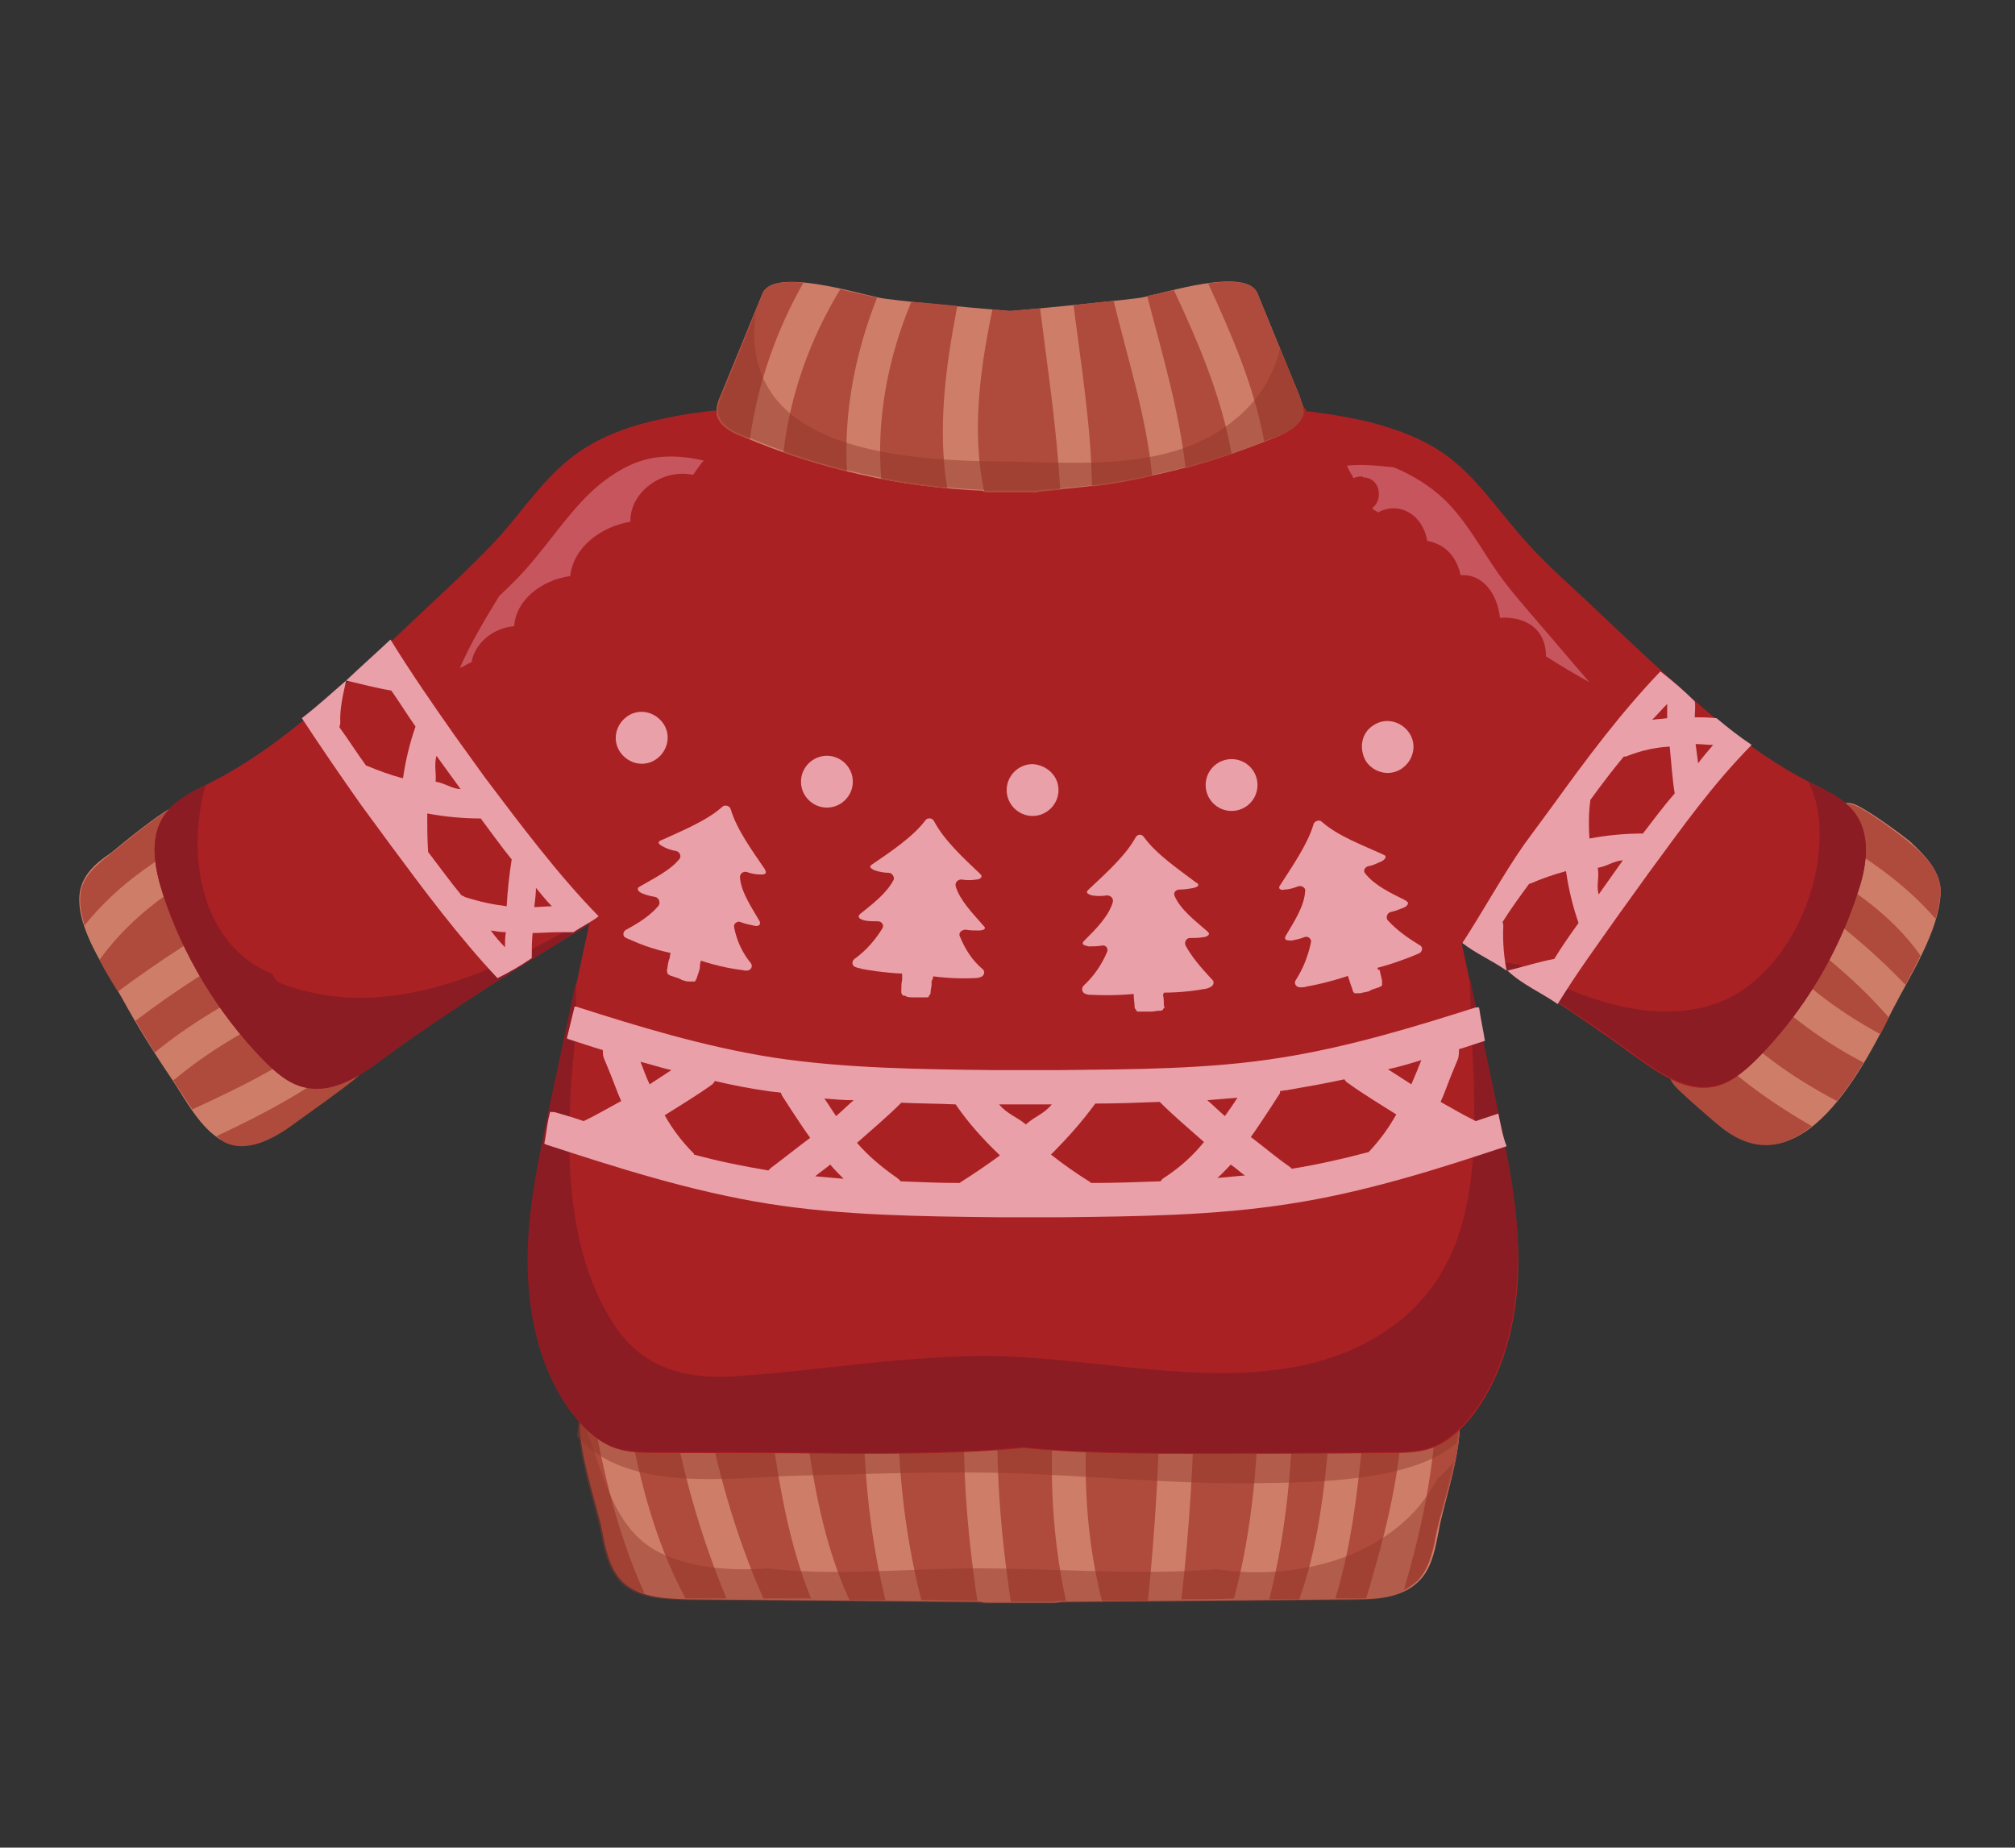 <?xml version="1.0" encoding="utf-8"?>
<!-- Generator: Adobe Illustrator 24.3.0, SVG Export Plug-In . SVG Version: 6.00 Build 0)  -->
<svg version="1.1" xmlns="http://www.w3.org/2000/svg" xmlns:xlink="http://www.w3.org/1999/xlink" x="0px" y="0px"
	 viewBox="0 0 241 221" style="enable-background:new 0 0 241 221;" xml:space="preserve">
<rect x="0" y="0" width="241" height="221" fill="#333333" stroke="none"/>
<style type="text/css">
	.st0{display:none;}
	.st1{display:inline;fill:#FFFFFF;stroke:#000000;stroke-miterlimit:10;}
	.st2{fill:#CE7E68;}
	.st3{fill:#AF4B3C;}
	.st4{opacity:0.45;fill:#92372C;}
	.st5{fill:#AA2124;}
	.st6{fill:#EAA0A8;}
	.st7{fill:#8C1C23;}
	.st8{fill:#C6555E;}
	.st9{fill:#FFFFFF;}
</style>
<g id="レイヤー_2" class="st0">
	<rect x="0.5" y="0.5" class="st1" width="240" height="220"/>
</g>
<g id="レイヤー_1">
	<g>
		<path class="st2" d="M9.5,107.1c-0.3,4.1,3.2,8.9,5.1,12.3c1.8,3.3,3.8,6.5,5.9,9.6c1.7,2.5,3.4,6,6.2,7.5c2.7,1.4,6-0.4,8.4-2.2
			c1.8-1.3,5.5-3.9,7.2-5.3c0.5-0.4,1.1-1,1.1-1.6c0.1-0.6-0.2-1.1-0.5-1.6c-3.5-5.8-9.3-10.1-12.7-15.9c-1.7-2.9-4.8-14.3-9.1-13.5
			c-1.4,0.3-6.6,4.6-7.8,5.6C11.5,103.2,9.7,104.7,9.5,107.1z"/>
		<path class="st3" d="M25.4,99.3c-1.2-1.9-2.7-3.2-4.2-2.9c-1.4,0.3-6.6,4.6-7.8,5.6c-1.8,1.4-3.7,2.9-3.8,5.2
			c-0.1,1.1,0.2,2.3,0.5,3.5C14.2,105.6,19.6,102,25.4,99.3z"/>
		<path class="st3" d="M16.2,122.1c0.8,1.3,1.5,2.5,2.3,3.8c5-4.1,10.6-7.1,16.4-9.9c-1.1-1.3-2.1-2.6-3.1-3.9
			C26.4,115,21.2,118.3,16.2,122.1z"/>
		<path class="st3" d="M29.7,108.6c-0.7-1.5-1.5-3.7-2.4-5.8c-6,2.8-11.4,6.5-15.4,12c0.7,1.4,1.5,2.7,2.2,3.8
			C19.1,114.9,24.3,111.5,29.7,108.6z"/>
		<path class="st3" d="M20.9,129.1c-0.1,0-0.1,0.1-0.2,0.1c0.7,1.1,1.5,2.3,2.3,3.5c6.1-2.8,12.4-5.9,17.6-10.3
			c-0.9-1.1-1.9-2.3-2.9-3.4C31.8,121.9,25.9,124.9,20.9,129.1z"/>
		<path class="st3" d="M42.9,125.7c-5.1,4.2-11,7.4-17,10.2c0.3,0.2,0.6,0.5,0.9,0.7c2.7,1.4,6-0.4,8.4-2.2c1.8-1.3,5.5-3.9,7.2-5.3
			c0.5-0.4,1.1-1,1.1-1.6C43.6,126.8,43.3,126.2,42.9,125.7C43,125.7,43,125.7,42.9,125.7z"/>
		<path class="st2" d="M232.1,106.3c0,0.2,0,0.4,0,0.6c-0.2,4.5-3.7,9.9-5.7,13.8c-3.3,6.5-10.8,21.9-20.5,14
			c-1.7-1.4-3.4-2.9-5-4.4c-0.5-0.5-1-1-1.1-1.7c-0.1-0.6,0.2-1.2,0.5-1.7c3.4-6.1,9-10.6,12.3-16.7c1.6-3,4.6-15,8.9-14.1
			c1.3,0.3,5.8,3.6,7,4.6C230.2,102.3,231.9,104,232.1,106.3z"/>
		<path class="st3" d="M202.5,123.6c-0.8,1.1-1.6,2.2-2.3,3.4c-0.3,0.5-0.6,1.1-0.5,1.7c0.1,0.7,0.6,1.2,1.1,1.7
			c1.6,1.5,3.3,3,5,4.4c4.1,3.3,7.8,2.5,10.9-0.1C211.5,131.7,206.6,128.2,202.5,123.6z"/>
		<path class="st3" d="M231.5,109.9c0.3-1,0.5-2,0.6-3c0-0.2,0-0.4,0-0.6c-0.2-2.3-1.9-4-3.7-5.5c-1.2-1-5.7-4.4-7-4.6
			c-1.5-0.3-2.9,1-4,3C222.6,102.1,227.6,105.4,231.5,109.9z"/>
		<path class="st3" d="M227.9,117.8c0.6-1.1,1.2-2.3,1.8-3.5c-3.6-5.1-8.8-8.5-14.3-11.5c-0.5,1.1-0.9,2.3-1.3,3.4
			C219.1,109.7,223.8,113.5,227.9,117.8z"/>
		<path class="st3" d="M212.6,110.1c0,0.1-0.1,0.2-0.1,0.3c-0.4,0.8-0.9,1.6-1.4,2.4c3.9,4.5,8.6,8.1,13.8,10.9c0.4-0.7,0.7-1.4,1-2
			C222,117.2,217.4,113.5,212.6,110.1z"/>
		<path class="st3" d="M208.6,116.1c-1.2,1.5-2.4,2.9-3.6,4.3c4.1,4.8,9.2,8.4,14.7,11.3c1.2-1.4,2.2-3,3.2-4.6
			C217.5,124.3,212.7,120.6,208.6,116.1z"/>
		<g>
			<path class="st2" d="M174.2,169.1c-1-1.8-9.3-1.4-11.6-1.8c-13.4-2.4-27.1-3-40.6-1.9c-13.6-1.1-27.2-0.5-40.6,1.9
				c-2.3,0.4-10.6,0-11.6,1.8c-1.3,2.3,1.8,11.2,2.3,13.9c0.4,2.1,0.8,4.2,2.1,5.8c1.9,2.3,5.1,2.4,7.9,2.5
				c11.7,0.1,23.5,0.2,35.2,0.3c0.3,0.1,0.7,0.1,1,0.1c1.3,0,2.5,0,3.8,0c1.3,0,2.5,0,3.8,0c0.3,0,0.7,0,1-0.1
				c11.7-0.1,23.5-0.2,35.2-0.3c2.8,0,5.9-0.2,7.9-2.5c1.3-1.5,1.7-3.7,2.1-5.8C172.5,180.3,175.6,171.4,174.2,169.1z"/>
			<path class="st3" d="M126.4,165.1c-1.5,0.1-3,0.1-4.4,0.3c-0.8-0.1-1.6-0.1-2.5-0.1c-0.6,8.8,0.1,17.6,1.4,26.3c0.3,0,0.7,0,1,0
				c1.3,0,2.5,0,3.8,0c0.3,0,0.7,0,1-0.1l0.8,0C125.6,182.9,125.4,173.9,126.4,165.1z"/>
			<path class="st3" d="M138.8,165c-2.8-0.1-5.5-0.1-8.3,0c-1.1,8.8-0.9,17.9,1.3,26.5c1.8,0,3.6,0,5.5,0
				C138.2,182.6,138.7,173.8,138.8,165z"/>
			<path class="st3" d="M142.9,165.1c-0.1,8.8-0.6,17.5-1.6,26.2c2.1,0,4.2,0,6.3-0.1c2.2-8.3,2.9-16.9,3-25.6
				C148.1,165.4,145.5,165.3,142.9,165.1z"/>
			<path class="st3" d="M154.7,166.2c-0.1,8.5-0.8,16.9-2.9,25.1c1.2,0,2.4,0,3.6,0c2.8-7.8,3.2-16.2,4.1-24.4
				C157.9,166.5,156.3,166.4,154.7,166.2z"/>
			<path class="st3" d="M163.5,167.3c-0.9,8.1-1.4,16.2-3.8,23.9c0.8,0,1.5,0,2.3,0c0.5,0,0.9,0,1.4,0c2.3-7.7,4.3-15.4,4.4-23.6
				C166.2,167.5,164.6,167.4,163.5,167.3z"/>
			<path class="st3" d="M174.2,169.1c-0.3-0.5-1.2-0.8-2.4-1.1c-0.2,7.7-1.8,15-3.9,22.2c0.7-0.4,1.4-0.8,1.9-1.4
				c1.3-1.5,1.7-3.7,2.1-5.8C172.5,180.3,175.6,171.4,174.2,169.1z"/>
			<path class="st3" d="M91.6,165.8c-2.5,0.3-5,0.6-7.5,1c1.5,8.5,3.8,16.7,7.2,24.4c1.9,0,3.8,0,5.7,0
				C93.8,183.3,92.7,174.5,91.6,165.8z"/>
			<path class="st3" d="M103.3,165.1c-2.5,0.1-5.1,0.2-7.6,0.4c1.1,8.8,2.2,17.9,5.9,25.9c1.4,0,2.9,0,4.3,0
				C103.8,182.8,103.1,174,103.3,165.1z"/>
			<path class="st3" d="M107.4,165c-0.2,9,0.6,17.8,2.8,26.4l6.7,0.1c-1.3-8.7-2-17.6-1.4-26.4C112.8,164.9,110.1,164.9,107.4,165z"
				/>
			<path class="st3" d="M80.1,167.4c-1.4,0.1-3.4,0.1-5.3,0.3c1.4,8.2,3.3,16.3,7.2,23.5c1.6,0,3.2,0,4.9,0
				C83.7,183.6,81.5,175.6,80.1,167.4z"/>
			<path class="st3" d="M70.8,168.4c-0.5,0.2-0.9,0.4-1.1,0.7c-1.3,2.3,1.8,11.2,2.3,13.9c0.4,2.1,0.8,4.2,2.1,5.8
				c0.8,1,1.9,1.5,3,1.8C73.9,183.6,72.1,176,70.8,168.4z"/>
			<path class="st4" d="M171.9,176.9c-4.8,9.2-16.5,12.3-26.4,10.8c-9.7,0.8-20.2-0.2-30.2-0.1c-7.5,0.1-15.7,0.9-23.5,0
				c-4.4,0.3-8.9,0-12.7-1.8c-6.2-2.9-7.1-10.7-9.6-16.4c-1.1,2.5,1.8,11.1,2.3,13.7c0.4,2.1,0.8,4.2,2.1,5.8
				c1.9,2.3,5.1,2.4,7.9,2.5c11.7,0.1,23.5,0.2,35.2,0.3c0.3,0.1,0.7,0.1,1,0.1c1.3,0,2.5,0,3.8,0c1.3,0,2.5,0,3.8,0
				c0.3,0,0.7,0,1-0.1c11.7-0.1,23.5-0.2,35.2-0.3c2.8,0,5.9-0.2,7.9-2.5c1.3-1.5,1.7-3.7,2.1-5.8c0.3-1.5,1.4-5.1,2.1-8.3
				C173.4,175.5,172.7,176.2,171.9,176.9z"/>
		</g>
		<path class="st4" d="M174.2,169.1c-1.1-1.8-9.7-1.4-12.1-1.8c-14-2.4-28.2-3-42.4-1.9c-14.1-1.1-28.4-0.5-42.4,1.9
			c-1.4,0.2-5,0.2-7.9,0.5c-0.1,1.3-0.2,2.7-0.4,4c6.1,6.9,18.3,4.9,26.8,4.7c9.1-0.2,18.2-0.6,27.3-0.2c9.4,0.4,18.8,1.3,28.2,1.1
			c5.3-0.1,17.7-0.1,22.9-4.8C174.6,171,174.6,169.7,174.2,169.1z"/>
		<path class="st5" d="M222.1,97.6c-1.3-2-3.6-3-5.8-4.1c-7.4-3.8-13.6-9.6-19.7-15.2c-2.8-2.6-5.6-5.3-8.4-7.9
			c-2.2-2-4.4-4.1-6.3-6.3c-2.8-3.2-5.2-6.8-8.6-9.4c-2.9-2.2-6.3-3.4-9.8-4.3c-1.9-0.4-3.8-0.8-5.6-1c-0.7-0.1-1.2-0.2-1.6-0.2
			c-0.9-1.3-1.6-2.5-1.9-3.7c-0.1-0.5-0.3-1.1-0.7-1.5c-1.1-1.1-2.8,0.1-4,1c-3.6,2.6,1.9,3.6-2.4,3.5c-7.3-0.2-28-2.5-35.3-2.9
			c-0.1,0.8-0.1,1.6-0.2,2.3c-4.7,0.2-9.4,0.4-14.1,0.5c-4.3,0.1-11-1.1-7.2-3.3c2.5-1.4,1-1.9-0.9-1.8c-1.1,2-2.2,4-3.3,6
			c-0.4-0.3-1.1-0.2-2.4,0c-1.9,0.2-3.8,0.6-5.6,1c-3.5,0.8-6.9,2.1-9.8,4.3c-3.4,2.6-5.8,6.2-8.6,9.4c-2,2.2-4.2,4.3-6.3,6.3
			c-2.8,2.6-5.6,5.3-8.4,7.9C39,84,32.8,89.7,25.4,93.5c-2.1,1.1-4.5,2.1-5.8,4.1c-1.8,2.7-1.1,6.3-0.1,9.4
			c2.4,7.3,6.5,14.1,11.9,19.7c1.5,1.5,3.1,3,5.2,3.4c3.4,0.7,6.6-1.5,9.4-3.6c7.9-5.8,16.2-10.9,24.5-16c-0.2,0.7-0.3,1.5-0.5,2.2
			c-1.4,6.6-2.8,13.2-4.2,19.8c-1.3,6.3-2.7,12.6-2.6,19c0.1,6.4,1.6,13,5.6,18c1.3,1.6,2.8,3,4.7,3.7c1.7,0.6,3.5,0.6,5.2,0.6
			c7.5,0,15.1,0,22.6,0.1c7,0,14.1,0,21.1-0.7c7,0.7,14.1,0.7,21.1,0.7c7.5,0,15.1,0,22.6-0.1c1.8,0,3.6,0,5.2-0.6
			c1.9-0.7,3.4-2.1,4.7-3.7c3.9-5,5.5-11.6,5.6-18c0.1-6.4-1.3-12.7-2.6-19c-1.4-6.6-2.8-13.2-4.2-19.8c7.1,4.3,14.1,8.8,20.8,13.7
			c2.8,2,6,4.3,9.4,3.6c2-0.4,3.7-1.9,5.2-3.4c5.4-5.5,9.5-12.3,11.9-19.7C223.2,103.9,223.8,100.3,222.1,97.6z"/>
		<g>
			<path class="st6" d="M87.8,110.9c-0.1-0.4,0.4-0.8,0.8-0.6c0.5,0.2,1,0.3,1.5,0.4c0.3,0.1,0.7,0.1,0.8-0.2c0-0.1,0-0.3-0.1-0.4
				c-1-1.7-2.2-3.5-2.3-5.2c0-0.4,0.4-0.7,0.8-0.6c0.6,0.2,1.1,0.3,1.7,0.3c0.3,0,0.6,0,0.6-0.3c0-0.1-0.1-0.2-0.1-0.3
				c-1.5-2.2-3.4-4.8-4.1-7.2c-0.1-0.4-0.7-0.6-1-0.3c-1.9,1.7-4.9,2.9-7.3,4c-0.1,0-0.2,0.1-0.3,0.2c-0.1,0.2,0.2,0.4,0.4,0.5
				c0.5,0.3,1.1,0.5,1.7,0.6c0.4,0.1,0.6,0.6,0.4,0.9c-1.1,1.4-3,2.3-4.7,3.3c-0.1,0.1-0.3,0.1-0.3,0.3c-0.1,0.2,0.3,0.5,0.6,0.6
				c0.5,0.2,1,0.3,1.5,0.4c0.4,0.1,0.6,0.6,0.4,1c-1,1.2-2.4,2.1-3.9,2.9c-0.4,0.2-0.5,0.8,0,1c0.2,0.1,0.5,0.2,0.7,0.3
				c2,0.9,4.2,1.5,6.4,1.8c0,0,0.1,0,0.1,0c2.1,0.8,4.2,1.4,6.4,1.7c0.2,0,0.5,0.1,0.8,0.1c0.5,0,0.8-0.5,0.5-0.9
				C88.8,114,88.1,112.5,87.8,110.9z"/>
			<path class="st6" d="M83.9,114.7c0,0-0.9-0.3-1.8-0.5c-0.8-0.3-1.8-0.5-1.8-0.5c-0.1,0.3-0.2,0.6-0.2,0.9
				c-0.2,0.4-0.2,0.8-0.3,1.3c0,0.1-0.1,0.2,0,0.3c0,0,0,0.1,0,0.1c0,0,0,0,0,0.1c0.1,0.1,0.1,0.1,0.2,0.2c0.1,0,0.1,0.1,0.2,0.1
				c0.3,0.1,0.6,0.2,0.9,0.3c0.1,0,0.1,0,0.2,0.1c0.1,0,0.1,0,0.2,0.1c0.3,0.1,0.6,0.2,0.9,0.2c0.1,0,0.1,0,0.2,0c0.1,0,0.2,0,0.3,0
				c0,0,0,0,0.1,0c0,0,0.1,0,0.1,0c0.1-0.1,0.1-0.2,0.2-0.3c0.1-0.4,0.3-0.8,0.4-1.3C83.7,115.3,83.8,115,83.9,114.7z"/>
		</g>
		<g>
			<path class="st6" d="M114.8,112c-0.2-0.4,0.2-0.8,0.7-0.8c0.5,0.1,1.1,0.1,1.6,0.1c0.3,0,0.7-0.1,0.7-0.3c0-0.1-0.1-0.2-0.2-0.3
				c-1.3-1.5-2.8-3-3.3-4.7c-0.1-0.4,0.2-0.8,0.7-0.8c0.6,0.1,1.2,0.1,1.8,0c0.3,0,0.6-0.2,0.6-0.4c0-0.1-0.1-0.2-0.2-0.3
				c-1.9-1.8-4.3-4-5.5-6.3c-0.2-0.4-0.8-0.4-1-0.1c-1.5,2-4.2,3.8-6.4,5.3c-0.1,0.1-0.2,0.1-0.2,0.2c-0.1,0.2,0.3,0.4,0.5,0.5
				c0.6,0.2,1.2,0.3,1.7,0.3c0.4,0,0.7,0.5,0.6,0.8c-0.8,1.6-2.5,2.9-4,4.1c-0.1,0.1-0.2,0.2-0.2,0.3c0,0.3,0.4,0.4,0.7,0.5
				c0.5,0.1,1.1,0.1,1.6,0.1c0.5,0,0.8,0.5,0.5,0.9c-0.8,1.3-1.9,2.6-3.3,3.6c-0.4,0.3-0.3,0.9,0.2,1c0.2,0.1,0.5,0.1,0.7,0.2
				c2.2,0.4,4.4,0.6,6.6,0.6c0,0,0.1,0,0.1,0c2.2,0.4,4.4,0.6,6.6,0.5c0.2,0,0.5,0,0.8-0.1c0.5-0.1,0.7-0.7,0.3-1
				C116.3,114.9,115.4,113.5,114.8,112z"/>
			<path class="st6" d="M111.7,116.5c0,0-1-0.1-1.9-0.2c-0.9-0.1-1.9-0.2-1.9-0.1c0,0.3,0,0.6,0,1c-0.1,0.4-0.1,0.9-0.1,1.3
				c0,0.1,0,0.2,0,0.3c0,0,0,0,0.1,0.1c0,0,0,0,0,0.1c0.1,0.1,0.2,0.1,0.3,0.1c0.1,0,0.1,0,0.2,0.1c0.3,0.1,0.6,0.1,0.9,0.1
				c0.1,0,0.1,0,0.2,0s0.1,0,0.2,0c0.3,0,0.6,0,0.9,0c0.1,0,0.1,0,0.2,0c0.1,0,0.2,0,0.3-0.1c0,0,0,0,0-0.1c0,0,0,0,0.1-0.1
				c0.1-0.1,0.1-0.2,0.1-0.3c0-0.4,0.2-0.9,0.1-1.3C111.6,117.1,111.6,116.8,111.7,116.5z"/>
		</g>
		<g>
			<path class="st6" d="M141.8,113.1c-0.2-0.4,0.1-0.9,0.5-0.9c0.5,0,1.1,0,1.6-0.1c0.3,0,0.7-0.2,0.7-0.4c0-0.1-0.1-0.2-0.2-0.3
				c-1.5-1.3-3.2-2.6-3.9-4.2c-0.2-0.4,0.1-0.8,0.6-0.8c0.6,0,1.2-0.1,1.7-0.2c0.3-0.1,0.6-0.2,0.5-0.4c0-0.1-0.1-0.2-0.2-0.2
				c-2.1-1.6-4.8-3.4-6.3-5.5c-0.3-0.4-0.8-0.3-1,0.1c-1.2,2.2-3.7,4.4-5.6,6.2c-0.1,0.1-0.2,0.2-0.2,0.3c0,0.2,0.3,0.3,0.6,0.4
				c0.6,0.1,1.2,0.1,1.8,0c0.4,0,0.8,0.3,0.7,0.8c-0.5,1.7-2,3.2-3.4,4.6c-0.1,0.1-0.2,0.2-0.2,0.3c0,0.3,0.4,0.3,0.7,0.4
				c0.5,0,1.1,0,1.6-0.1c0.5-0.1,0.8,0.4,0.6,0.8c-0.6,1.4-1.5,2.8-2.8,4c-0.3,0.3-0.2,0.9,0.3,1c0.2,0.1,0.5,0.1,0.8,0.1
				c2.2,0.1,4.4,0,6.6-0.3c0,0,0.1,0,0.1,0c2.2,0.1,4.4,0,6.6-0.4c0.2,0,0.5-0.1,0.7-0.2c0.5-0.2,0.6-0.7,0.2-1
				C143.6,115.7,142.5,114.4,141.8,113.1z"/>
			<path class="st6" d="M139.3,117.9c0,0-1,0-1.9,0.1c-0.9,0-1.9,0.1-1.9,0.1c0,0.3,0.1,0.6,0.1,1c0,0.4,0.1,0.9,0.1,1.3
				c0,0.1,0,0.2,0.1,0.3c0,0,0,0,0.1,0.1c0,0,0,0,0,0.1c0.1,0.1,0.2,0.1,0.3,0.1c0.1,0,0.1,0,0.2,0c0.3,0,0.6,0,0.9,0
				c0.1,0,0.1,0,0.2,0c0.1,0,0.1,0,0.2,0c0.3,0,0.6-0.1,0.9-0.1c0.1,0,0.1,0,0.2,0c0.1,0,0.2-0.1,0.3-0.1c0,0,0,0,0-0.1
				c0,0,0,0,0.1-0.1c0.1-0.1,0.1-0.2,0-0.3c0-0.4,0-0.9-0.1-1.3C139.3,118.6,139.3,118.3,139.3,117.9z"/>
		</g>
		<g>
			<path class="st6" d="M166,110.1c-0.3-0.3-0.1-0.9,0.3-1c0.5-0.1,1-0.3,1.5-0.5c0.3-0.1,0.6-0.3,0.6-0.6c0-0.1-0.2-0.2-0.3-0.3
				c-1.8-0.9-3.7-1.8-4.8-3.2c-0.3-0.3-0.1-0.8,0.4-0.9c0.6-0.1,1.1-0.4,1.6-0.6c0.2-0.1,0.5-0.4,0.4-0.6c0-0.1-0.2-0.1-0.3-0.2
				c-2.4-1.1-5.4-2.2-7.3-3.9c-0.3-0.3-0.9-0.1-1,0.3c-0.7,2.4-2.6,5.1-4,7.3c-0.1,0.1-0.1,0.2-0.1,0.3c0,0.2,0.4,0.3,0.6,0.2
				c0.6,0,1.2-0.2,1.7-0.4c0.4-0.1,0.9,0.2,0.8,0.6c-0.1,1.8-1.3,3.6-2.3,5.3c-0.1,0.1-0.1,0.3-0.1,0.4c0.1,0.2,0.5,0.2,0.8,0.2
				c0.5-0.1,1-0.2,1.5-0.4c0.4-0.2,0.9,0.2,0.8,0.6c-0.3,1.5-0.9,3.1-1.8,4.5c-0.3,0.4,0,0.9,0.5,0.9c0.3,0,0.5,0,0.8-0.1
				c2.2-0.4,4.3-1,6.4-1.8c0,0,0.1,0,0.1,0c2.2-0.4,4.3-1.1,6.3-1.9c0.2-0.1,0.5-0.2,0.7-0.3c0.4-0.3,0.4-0.8-0.1-1
				C168.4,112.2,167.1,111.3,166,110.1z"/>
			<path class="st6" d="M164.7,115.4c0,0-1,0.2-1.8,0.5c-0.8,0.2-1.8,0.5-1.8,0.5c0.1,0.3,0.2,0.6,0.3,0.9c0.1,0.4,0.3,0.8,0.4,1.2
				c0,0.1,0.1,0.2,0.2,0.3c0,0,0.1,0,0.1,0c0,0,0,0,0.1,0c0.1,0,0.2,0,0.3,0c0.1,0,0.1,0,0.2,0c0.3-0.1,0.6-0.1,0.9-0.2
				c0.1,0,0.1,0,0.2-0.1c0.1,0,0.1,0,0.2-0.1c0.3-0.1,0.6-0.2,0.9-0.3c0.1,0,0.1-0.1,0.2-0.1c0.1,0,0.2-0.1,0.2-0.2c0,0,0,0,0-0.1
				c0,0,0-0.1,0-0.1c0-0.1,0-0.2,0-0.3c-0.1-0.4-0.2-0.9-0.3-1.3C164.8,116.1,164.7,115.8,164.7,115.4z"/>
		</g>
		<path class="st2" d="M155.4,47.3c-1.7-4.1-3.3-8.1-5-12.2c-1.3-3.2-10.9-0.1-13.9,0.5c-1.2,0.2-10.8,1.2-15.7,1.6
			c-4.9-0.4-14.4-1.3-15.7-1.6c-2.9-0.6-12.6-3.6-13.9-0.5c-1.7,4.1-3.3,8.1-5,12.2c-0.3,0.6-0.5,1.3-0.5,2c0.1,1.5,1.7,2.4,3.1,2.9
			c9.1,3.9,18.9,6.1,28.8,6.5c0,0,0,0.1,0,0.1c0.6,0,1.2,0,1.8,0c0.5,0,0.9,0,1.4,0c0.5,0,0.9,0,1.4,0c0.6,0,1.2,0,1.8,0
			c0,0,0-0.1,0-0.1c9.9-0.5,19.7-2.7,28.8-6.5c1.4-0.6,2.9-1.5,3.1-2.9C155.9,48.6,155.6,48,155.4,47.3z"/>
		<path class="st3" d="M96.1,33.8c-2.3-0.2-4.3,0-4.9,1.3c-1.7,4.1-3.3,8.1-5,12.2c-0.3,0.6-0.5,1.3-0.5,2c0.1,1.5,1.7,2.4,3.1,2.9
			c0.3,0.1,0.6,0.2,0.9,0.3C90.6,46,92.8,39.6,96.1,33.8z"/>
		<path class="st3" d="M104.9,35.6c-1-0.2-2.6-0.6-4.4-1c-3.6,5.9-6,12.6-6.8,19.5c2.5,0.9,5.1,1.6,7.6,2.3
			C100.9,49.2,102.3,42.2,104.9,35.6z"/>
		<path class="st3" d="M141.8,56c1.8-0.5,3.7-1.1,5.5-1.7c-1.2-6.8-3.9-13.2-6.9-19.6c-1.3,0.3-2.3,0.5-3.2,0.7
			C139,42.3,141,49,141.8,56z"/>
		<path class="st3" d="M114.5,36.6c-1.9-0.2-3.9-0.4-5.5-0.5c-2.8,6.7-4.2,14-3.6,21.2c2.6,0.5,5.3,0.9,7.9,1.1
			C112.1,51.3,113.1,43.8,114.5,36.6z"/>
		<path class="st3" d="M130.6,58.2c2.4-0.3,4.8-0.7,7.2-1.3c-0.7-7.1-2.9-13.9-4.6-20.9c-1.4,0.1-3.1,0.3-4.8,0.5
			C129.3,43.7,130.5,50.9,130.6,58.2z"/>
		<path class="st3" d="M124.4,36.9c-1.3,0.1-2.5,0.2-3.5,0.3c-0.7,0-1.4-0.1-2.2-0.2c-1.5,7.2-2.5,14.6-1,21.8c0,0,0,0,0.1,0
			c0,0,0,0.1,0,0.1c0.6,0,1.2,0,1.8,0c0.5,0,0.9,0,1.4,0c0.5,0,0.9,0,1.4,0c0.6,0,1.2,0,1.8,0c0,0,0-0.1,0-0.1
			c0.9,0,1.7-0.2,2.6-0.2C126.4,51.3,125.3,44.1,124.4,36.9z"/>
		<path class="st3" d="M155.4,47.3c-1.7-4.1-3.3-8.1-5-12.2c-0.6-1.5-3.1-1.6-5.9-1.2c2.8,6.1,5.5,12.3,6.7,18.9
			c0.5-0.2,1.1-0.4,1.6-0.6c1.4-0.6,2.9-1.5,3.1-2.9C155.9,48.6,155.6,48,155.4,47.3z"/>
		<path class="st7" d="M33.8,117.7c-0.7-0.2-1-0.7-1.2-1.2c-8.5-3.4-10.4-14.1-8-22.6c-1.9,0.9-3.8,1.9-5,3.7
			c-1.8,2.7-1.1,6.3-0.1,9.4c2.4,7.3,6.5,14.1,11.9,19.7c1.5,1.5,3.1,3,5.2,3.4c3.4,0.7,6.6-1.5,9.4-3.6
			c7.8-5.7,16.1-10.9,24.4-15.9c0.1-0.3,0.2-0.7,0.3-1C59.5,116.2,46.4,122.4,33.8,117.7z"/>
		<path class="st7" d="M179.1,132.5c-1.1-5.2-2.2-10.3-3.3-15.5c0.1,14.3,3.6,31.8-8.8,41.3c-13.5,10.3-32.8,4.1-48.2,3.9
			c-10.4-0.1-20.4,1.7-30.7,2.4c-5.7,0.4-10.7-0.7-14.2-5.5c-6.8-9.6-6.4-23.9-4.9-36.6c-0.1-1.7-0.1-3.4-0.1-5.1
			c-1.1,5-2.1,10-3.2,15c-1.3,6.3-2.7,12.6-2.6,19c0.1,6.4,1.6,13,5.6,18c1.3,1.6,2.8,3,4.7,3.7c1.7,0.6,3.5,0.6,5.2,0.6
			c7.5,0,15.1,0,22.6,0.1c7,0,14.1,0,21.1-0.7c7,0.7,14.1,0.7,21.1,0.7c7.5,0,15.1,0,22.6-0.1c1.8,0,3.6,0,5.2-0.6
			c1.9-0.7,3.4-2.1,4.7-3.7c3.9-5,5.5-11.6,5.6-18C181.8,145.1,180.4,138.8,179.1,132.5z"/>
		<path class="st7" d="M222.1,97.6c-1.3-2-3.6-3-5.8-4.1c0,0,0,0,0,0c0.3,0.7,0.6,1.4,0.8,2.1c1,3.6,0.5,8.1-0.7,11.6
			c-1.6,5-5.2,10.2-10.1,12.4c-7.4,3.3-16.7,0.3-24.6-4.2c-1.3-0.2-2.6-0.5-3.8-0.9c6.1,3.8,12.1,7.6,17.8,11.8c2.8,2,6,4.3,9.4,3.6
			c2-0.4,3.7-1.9,5.2-3.4c5.4-5.5,9.5-12.3,11.9-19.7C223.2,103.9,223.8,100.3,222.1,97.6z"/>
		<path class="st8" d="M61.5,74.9c0.2-3.1,3.2-5.5,6.7-6c0.4-3.5,3.7-5.9,7.2-6.5c-0.1-3.5,3.8-6.4,7.5-5.6c0.6-0.9,1.2-1.7,1.3-1.7
			c-2.1-0.5-3.9-0.6-5.6-0.4c-2.3,0.3-4.4,1.3-6.7,3.1c-3.1,2.5-5.4,6-8,9.1c-1.3,1.6-2.7,3-4.2,4.4c-1.7,2.8-3.4,5.6-4.7,8.6
			c0.5-0.2,0.9-0.5,1.4-0.7C56.8,76.9,59,75.1,61.5,74.9z"/>
		<path class="st8" d="M163,57.1c2.1,0,2.5,2.7,1.1,3.7c0,0,0,0,0,0c0.2,0.2,0.5,0.3,0.7,0.5c2.6-1.4,5.4,0.3,5.9,3.4
			c2.2,0.4,3.5,1.9,4,4.1c2.6-0.2,4.4,2.2,4.7,5.1c2.9-0.2,5.5,1.2,5.5,4.6c1.7,1.1,3.4,2.1,5.2,3.1c-2-2.3-4-4.7-6-7
			c-1.7-2-3.4-3.9-4.9-6c-2.1-3-3.8-6.3-6.5-8.9c-1.7-1.6-3.8-2.9-6-3.8c-1.9-0.2-3.8-0.4-5.6-0.2c0.2,0.5,0.5,1,0.8,1.5
			c0.2-0.1,0.5-0.2,0.8-0.2H163z"/>
		<path class="st4" d="M155.4,47.3l-2.3-5.7c-0.7,3.2-2.5,6.2-5.3,8.5c-7.6,6.4-18.6,5.2-27.8,5.1c-13.8-0.1-31.8-1.9-29.6-17.9
			l-4,9.9c-0.3,0.6-0.5,1.3-0.5,2c0.1,1.5,1.7,2.4,3.1,2.9c9.1,3.9,18.9,6.1,28.8,6.5c0,0,0,0.1,0,0.1c0.6,0,1.2,0,1.8,0
			c0.5,0,0.9,0,1.4,0c0.5,0,0.9,0,1.4,0c0.6,0,1.2,0,1.8,0c0,0,0-0.1,0-0.1c9.9-0.5,19.7-2.7,28.8-6.5c1.4-0.6,2.9-1.5,3.1-2.9
			C155.9,48.6,155.6,48,155.4,47.3z"/>
		<path class="st9" d="M171.1,135.7c-0.3,0.1-0.6,0.2-0.9,0.3c0.1-0.2,0.2-0.4,0.3-0.6C170.8,135.5,170.9,135.6,171.1,135.7z"/>
		<path class="st9" d="M122.7,140.9c0.3,0.2,0.5,0.5,0.8,0.7l-1.7,0C122.1,141.4,122.4,141.1,122.7,140.9z"/>
		<path class="st9" d="M75.9,135.4c0.2,0.3,0.3,0.6,0.5,0.9c-0.4-0.1-0.9-0.3-1.3-0.4C75.4,135.7,75.7,135.6,75.9,135.4z"/>
		<g>
			<path class="st6" d="M179.2,133.2c-0.9,0.3-1.8,0.6-2.7,0.9c-1.4-0.7-2.8-1.5-4.2-2.3c0.5-1.1,0.9-2.3,1.4-3.5l0.7-1.7
				c0.1-0.4,0.1-0.8,0.1-1.1c1-0.3,2.1-0.7,3.1-1c-0.2-1.3-0.5-2.6-0.7-4c-0.1,0-0.2,0-0.4,0c-6.9,2.2-15,4.7-23.2,6
				c-8.6,1.4-17.7,1.4-26.7,1.5l-7.7,0c-8.8-0.1-17.8-0.2-26.4-1.5c-8.3-1.3-16.4-3.8-23.3-6c-0.2-0.1-0.4-0.1-0.5-0.1
				c0,0,0,0.1,0,0.1c-0.3,1.2-0.6,2.5-0.9,3.7c0.1,0,0.1,0.1,0.2,0.1c1.3,0.4,2.7,0.9,4.1,1.3c0,0.3,0,0.6,0.1,0.9l0.7,1.7
				c0.5,1.2,0.9,2.4,1.4,3.5c-1.5,0.8-3,1.7-4.5,2.4c-1.1-0.4-2.2-0.7-3.2-1c-0.3-0.1-0.6-0.1-0.8-0.1c-0.1,0.3-0.1,0.5-0.2,0.8
				c-0.2,1-0.3,2-0.5,3c0.1,0,0.1,0.1,0.2,0.1c8,2.6,17.2,5.6,26.7,7.1c8.9,1.4,18.2,1.5,27.4,1.6l7.7,0c8.9-0.1,18.2-0.2,27.1-1.6
				c9.2-1.4,18.2-4.3,26-6.9C179.7,135.9,179.5,134.5,179.2,133.2z M76.6,127c1.2,0.3,2.4,0.7,3.7,1c-0.9,0.6-1.7,1.1-2.6,1.7
				C77.3,128.9,77,128,76.6,127z M92.2,139.7c-0.1,0.1-0.2,0.2-0.3,0.3c-3-0.5-6-1.1-8.9-1.9c0,0,0,0,0-0.1c-1.5-1.5-2.6-3-3.5-4.6
				c1.9-1.2,3.9-2.4,5.7-3.7c0.1-0.1,0.2-0.2,0.3-0.4c2.1,0.5,4.2,0.9,6.3,1.2c0.5,0.1,1,0.1,1.6,0.2c0,0.1,0.1,0.2,0.1,0.3l1.1,1.7
				c0.8,1.2,1.5,2.3,2.3,3.4C95.3,137.3,93.8,138.5,92.2,139.7z M97.5,140.7c0.6-0.5,1.2-0.9,1.8-1.4c0.5,0.6,1,1.1,1.6,1.7
				C99.8,140.9,98.7,140.8,97.5,140.7z M100,133.5c-0.5-0.7-0.9-1.4-1.4-2.1c1.2,0.1,2.3,0.2,3.5,0.2
				C101.4,132.2,100.7,132.9,100,133.5z M114.9,141.4c0,0-0.1,0.1-0.1,0.1c-2.4,0-4.7-0.1-7.1-0.2c-0.1-0.2-0.3-0.3-0.4-0.4
				c-2-1.4-3.5-2.7-4.8-4.2c1.8-1.6,3.6-3.1,5.3-4.8c2.2,0.1,4.3,0.1,6.5,0.2c1.5,2.2,3.3,4.2,5.3,6.1
				C118.1,139.3,116.5,140.4,114.9,141.4z M119.5,132.1l6.3,0c-1,1.2-2,1.4-3.1,2.4C121.5,133.5,120.5,133.3,119.5,132.1z
				 M139.2,140.9c-0.2,0.1-0.3,0.3-0.4,0.4c-2.8,0.1-5.5,0.2-8.3,0.2c0,0-0.1-0.1-0.1-0.1c-1.6-1-3.2-2.1-4.7-3.3
				c1.9-1.9,3.7-3.9,5.3-6.1c2.6,0,5.1-0.1,7.7-0.2c1.7,1.7,3.5,3.2,5.3,4.8C142.7,138.2,141.2,139.6,139.2,140.9z M148,131.3
				c-0.5,0.8-1,1.5-1.5,2.2c-0.7-0.6-1.4-1.3-2.1-1.9C145.6,131.5,146.8,131.4,148,131.3z M145.6,140.9c0.6-0.5,1.1-1.1,1.6-1.6
				c0.6,0.4,1.1,0.9,1.7,1.3C147.8,140.7,146.7,140.8,145.6,140.9z M163.7,137.8c-3,0.8-6.1,1.5-9.2,2c-0.1-0.1-0.1-0.1-0.2-0.2
				c-1.6-1.1-3.1-2.4-4.7-3.6c0.8-1.1,1.5-2.2,2.3-3.4l1.1-1.7c0.1-0.1,0.1-0.2,0.1-0.4c0.3,0,0.5-0.1,0.8-0.1
				c2.3-0.4,4.6-0.8,6.9-1.3c0.1,0.2,0.3,0.4,0.5,0.5c1.8,1.3,3.8,2.5,5.7,3.7C166.1,134.9,165.1,136.3,163.7,137.8z M170,126.8
				c-0.4,1-0.8,2-1.2,2.9c-0.9-0.6-1.9-1.2-2.8-1.8C167.4,127.6,168.7,127.2,170,126.8L170,126.8z"/>
			<path class="st6" d="M119.5,142.1c1-1.2,2-1.4,3.1-2.4c1.1,1.1,2.2,1.3,3.1,2.4L119.5,142.1z"/>
			<path class="st6" d="M73.5,135.7c1-1,1.8-1,2.8-1.8c0.5,1.2,1.3,1.6,1.7,2.9L73.5,135.7z"/>
			<path class="st6" d="M168.6,136.7c0.4-1.2,1.1-1.6,1.6-2.8c1.1,0.7,1.9,0.7,2.9,1.5L168.6,136.7z"/>
		</g>
		<g>
			<path class="st6" d="M63.6,114.6c0-1,0-2,0.1-3c1,0,2.1-0.1,3.2-0.1l1.7,0c1-0.7,2.1-1.2,3-1.9c-4.8-4.9-9.3-10.9-13.6-16.6
				l-3.6-5c-2.6-3.7-5.3-7.6-7.7-11.5c-1.7,1.6-3.5,3.2-5.3,4.9c1.7,0.4,3.6,0.9,5.4,1.2c1,1.4,1.9,2.9,2.9,4.3
				c-0.7,2-1.2,4.1-1.5,6.2c-1.5-0.4-2.9-0.9-4.3-1.5c0,0-0.1,0-0.1,0c-1.1-1.5-2.1-3.1-3.2-4.6c0-0.2,0.1-0.3,0.1-0.5
				c-0.1-1.8,0.4-3.7,0.7-5.1c-1.6,1.4-3.6,3.2-5.3,4.5c2.3,3.5,4.7,7,7.1,10.4l3.6,4.9c4,5.4,8.1,10.9,12.7,15.8
				C60.9,116.3,62.3,115.5,63.6,114.6z M64.1,106.2c0.6,0.7,1.2,1.5,1.9,2.2c-0.7,0-1.4,0.1-2.1,0.1C64,107.7,64.1,106.9,64.1,106.2
				z M60.4,113.3c-0.6-0.6-1.2-1.3-1.7-2c0.6,0.1,1.2,0.2,1.8,0.2C60.4,112.1,60.4,112.7,60.4,113.3z M52.2,90.4l2.9,4
				c-1.2-0.1-1.8-0.7-3-0.9C52.2,92.4,51.9,91.6,52.2,90.4z M55.2,107.1c-1.4-1.7-2.7-3.5-4-5.2c0,0,0-0.1,0-0.1
				c-0.1-1.5-0.1-3-0.1-4.5c2.1,0.4,4.3,0.6,6.4,0.6c1.2,1.6,2.4,3.3,3.7,4.9c-0.3,1.9-0.5,3.8-0.6,5.6c-1.6-0.2-3.1-0.5-5-1.1
				C55.5,107.2,55.4,107.2,55.2,107.1z"/>
			<path class="st6" d="M45.8,95.1c1.2,0.1,1.8,0.7,3,0.9c-0.2,1.2,0.2,2-0.1,3.2L45.8,95.1z"/>
			<path class="st6" d="M72.1,124.2c1-0.3,1.6-0.1,2.6-0.3c0,1,0.4,1.5,0.3,2.6L72.1,124.2z"/>
		</g>
		<g>
			<path class="st6" d="M202.7,85.8c0-0.6,0.1-1.3,0-1.9c-1.4-1.4-2.6-2.4-4-3.5c0,0-0.1,0-0.1-0.1c-4.7,4.9-8.8,10.4-12.7,15.8
				l-3.6,4.9c-2.4,3.4-5.1,8.3-7.4,11.8c1.7,1.3,3.4,2,5.3,3.3c-0.3-1.4-0.5-3.5-0.4-5.3c0-0.2,0-0.3-0.1-0.5c1-1.6,2.1-3.1,3.2-4.6
				c0,0,0.1,0,0.1,0c1.4-0.6,2.8-1.1,4.3-1.5c0.3,2.1,0.8,4.2,1.5,6.2c-1,1.4-2,2.8-2.9,4.3c-1.7,0.3-3.9,1-5.6,1.4
				c1.8,1.7,4,2.6,6,4c2.4-3.9,4.7-7,7.3-10.7l3.6-5c4.2-5.7,7.5-10.4,12.3-15.3c-1.5-1-2.9-2.1-4.2-3.2
				C204.3,85.8,203.4,85.8,202.7,85.8z M199.4,84.2c0,0.6,0,1.1,0,1.7c-0.6,0.1-1.2,0.1-1.8,0.2C198.2,85.5,198.8,84.8,199.4,84.2z
				 M191.2,107c-0.3-1.2,0.1-1.9-0.1-3.2c1.2-0.2,1.8-0.8,3-0.9L191.2,107z M196.5,99.7c-2.1,0-4.3,0.2-6.4,0.6
				c-0.1-1.5-0.1-3,0.1-4.5c0,0,0-0.1,0-0.1c1.3-1.8,2.6-3.5,4-5.2c0.2,0,0.3,0,0.5-0.1c1.8-0.7,3.4-1,5-1.1
				c0.2,1.9,0.3,3.8,0.6,5.6C199,96.4,197.8,98,196.5,99.7z M203.1,91.3c-0.1-0.8-0.2-1.5-0.3-2.3c0.7,0,1.4,0.1,2.1,0.1
				C204.3,89.8,203.7,90.5,203.1,91.3z"/>
		</g>
		<path class="st6" d="M102,93.5c0,1.7-1.4,3.1-3.1,3.1c-1.7,0-3.1-1.4-3.1-3.1c0-1.7,1.4-3.1,3.1-3.1C100.6,90.4,102,91.8,102,93.5
			z"/>
		<path class="st6" d="M75,85.7c1.4-1,3.3-0.6,4.3,0.8c1,1.4,0.6,3.3-0.8,4.3c-1.4,1-3.3,0.6-4.3-0.8C73.2,88.6,73.6,86.7,75,85.7z"
			/>
		<path class="st6" d="M164.2,86.8c1.4-1,3.3-0.6,4.3,0.8c1,1.4,0.6,3.3-0.8,4.3c-1.4,1-3.3,0.6-4.3-0.8
			C162.5,89.6,162.8,87.7,164.2,86.8z"/>
		<path class="st6" d="M126.6,94.5c0,1.7-1.4,3.1-3.1,3.1c-1.7,0-3.1-1.4-3.1-3.1c0-1.7,1.4-3.1,3.1-3.1
			C125.2,91.5,126.6,92.8,126.6,94.5z"/>
		<circle class="st6" cx="147.3" cy="93.9" r="3.1"/>
	</g>
</g>
</svg>
